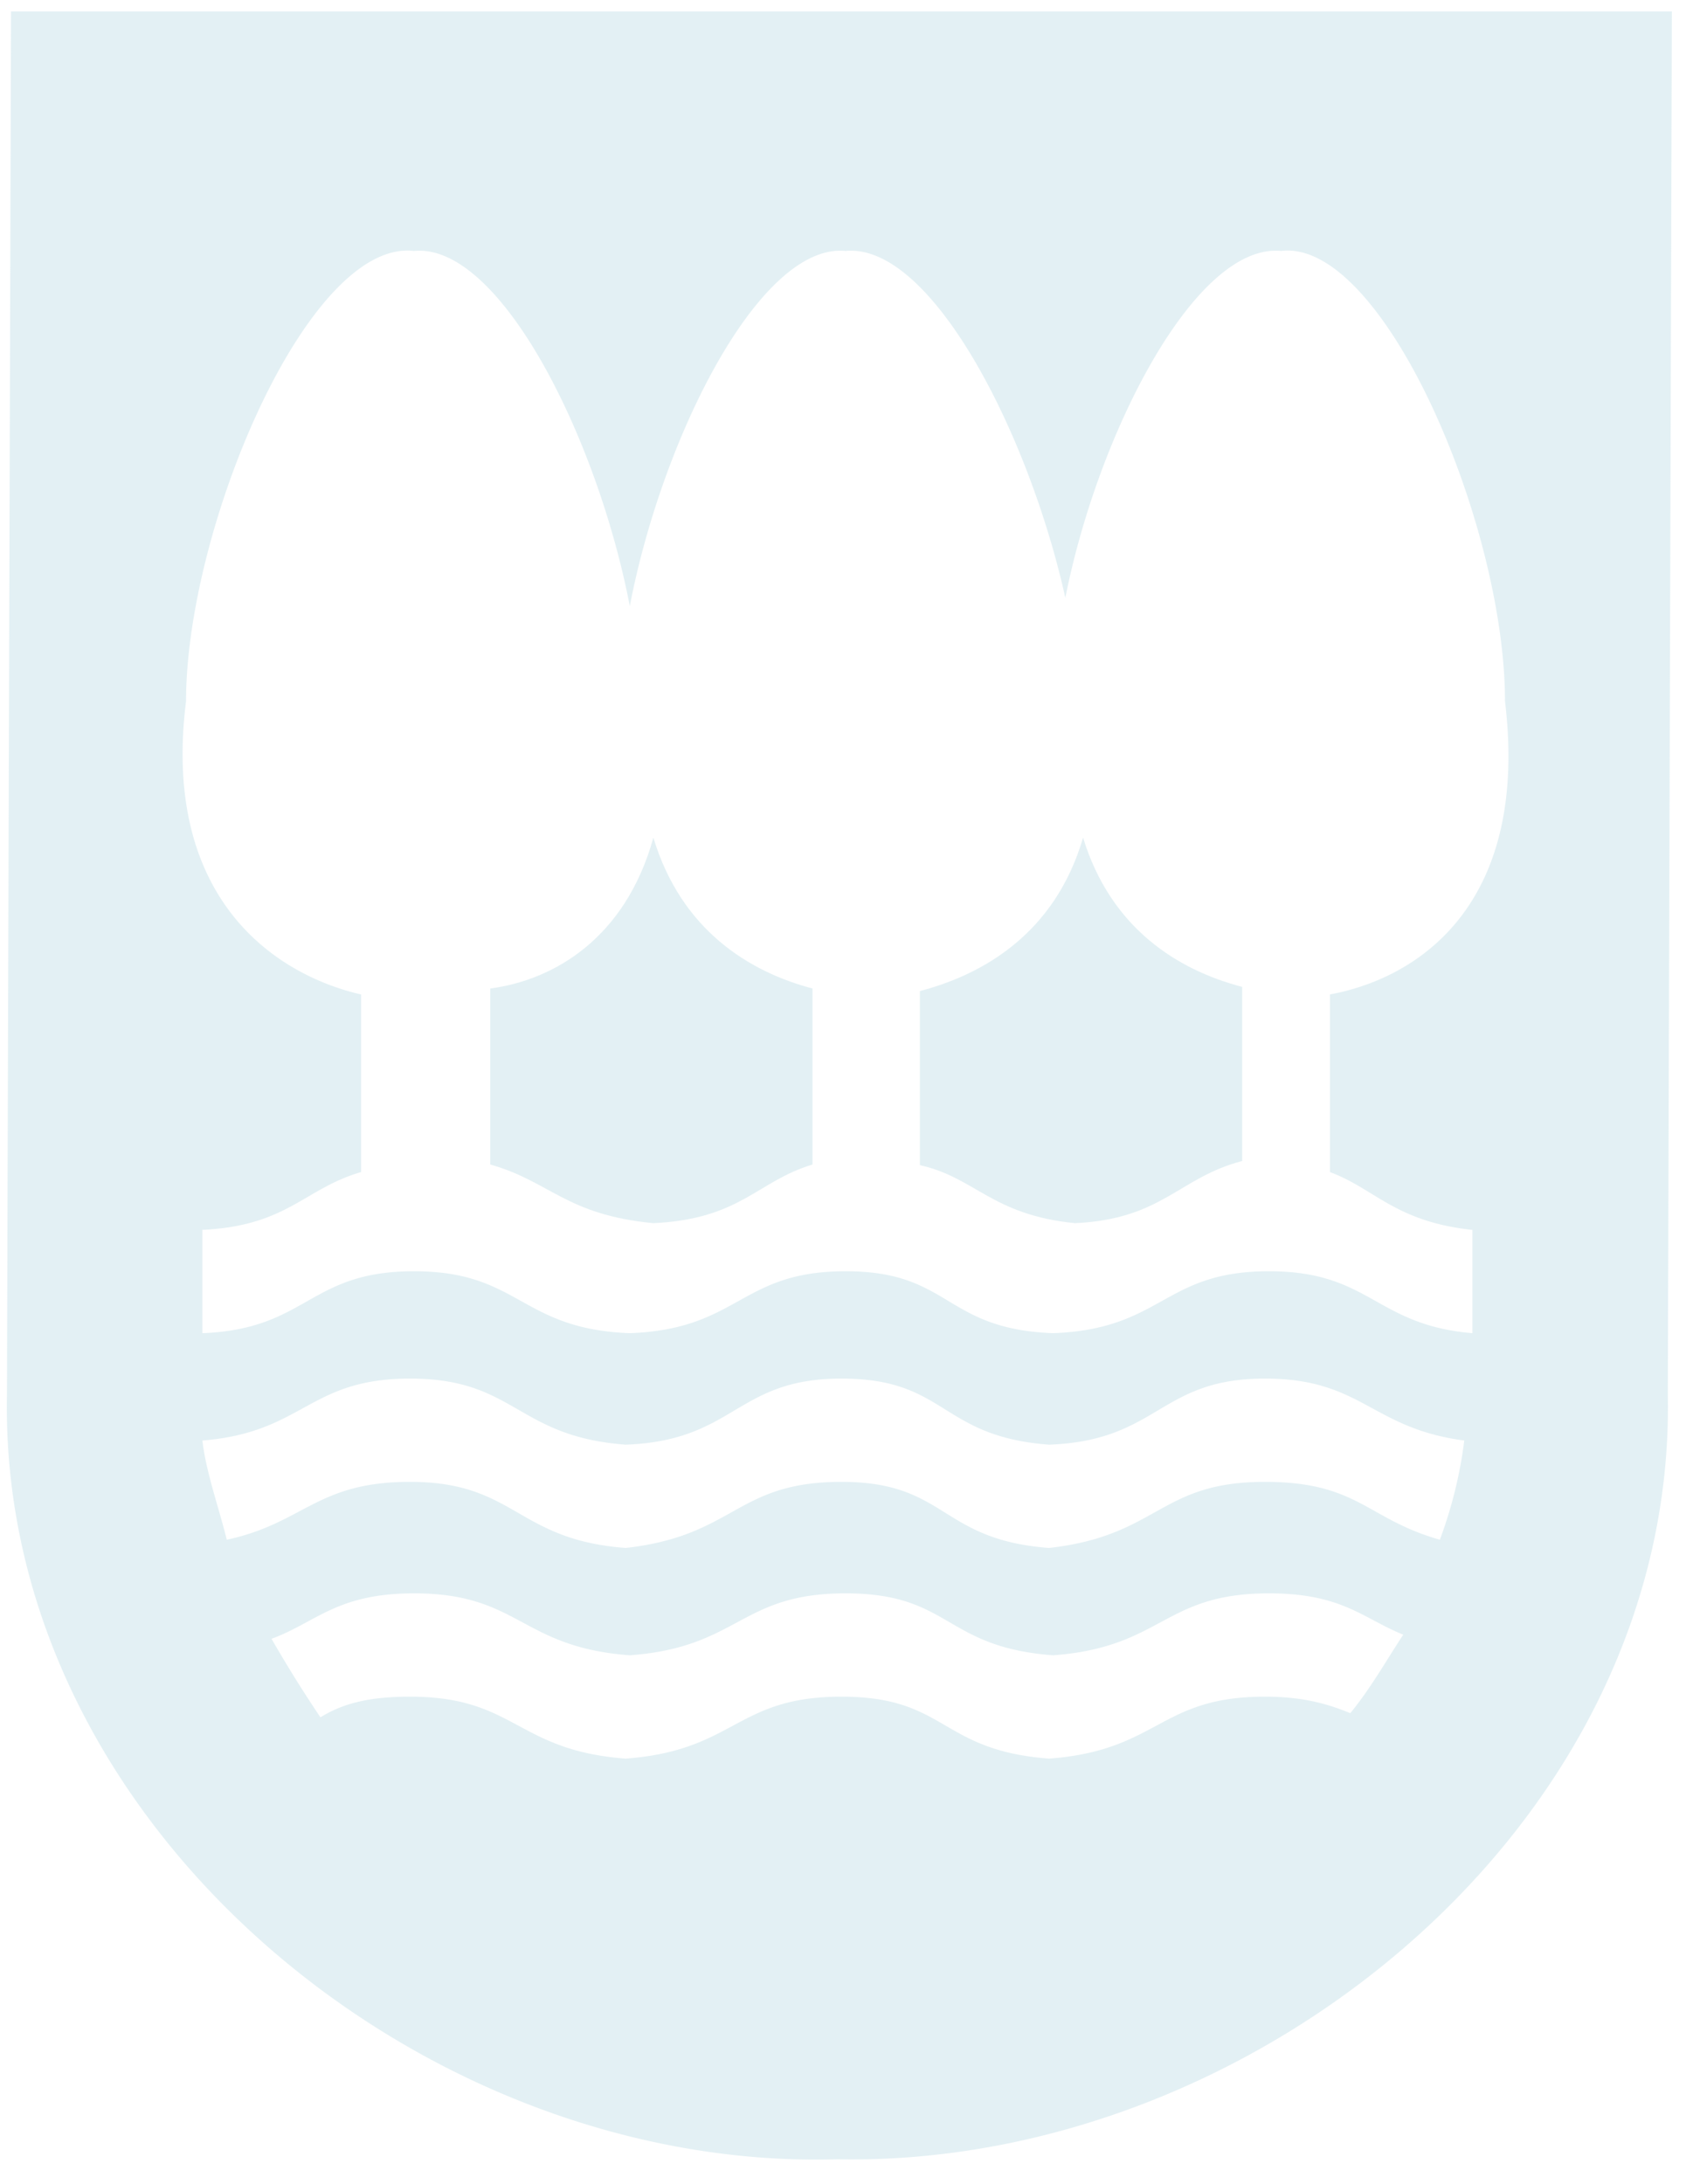 <svg width="38" height="49" viewBox="0 0 38 49" xmlns="http://www.w3.org/2000/svg"><title>gipuzkoa4508</title><g fill="#C8E2E9" opacity=".5"><path d="M18.237 22.18c-1.429-.376-2.947-1.317-3.572-3.385-.625 2.257-2.233 3.197-3.661 3.385v3.95c1.34.376 1.696 1.128 3.661 1.316 1.965-.094 2.322-.94 3.572-1.316v-3.95z"/><path d="M.247.256L.156 31.304c-.183 9.639 9.32 17.424 18.64 17.146 9.32.185 18.822-7.507 18.639-17.146L37.526.256H.247zM30.308 38.44c-.457-.185-1.005-.37-1.919-.37-2.375 0-2.375 1.204-4.842 1.39-2.467-.186-2.285-1.39-4.66-1.39-2.376 0-2.376 1.204-4.843 1.39-2.467-.186-2.467-1.39-4.842-1.39-1.005 0-1.554.185-2.01.463a29.165 29.165 0 0 1-1.097-1.761c1.005-.37 1.462-1.02 3.198-1.02 2.376 0 2.376 1.205 4.843 1.39 2.467-.185 2.467-1.39 4.842-1.39 2.376 0 2.193 1.205 4.66 1.39 2.467-.185 2.467-1.39 4.843-1.39 1.644 0 2.101.557 3.015.927-.366.556-.731 1.205-1.188 1.761zm2.01-3.892c-1.644-.464-1.827-1.298-3.929-1.298-2.375 0-2.375 1.205-4.842 1.483-2.467-.185-2.285-1.483-4.66-1.483-2.376 0-2.376 1.205-4.843 1.483-2.467-.185-2.467-1.483-4.842-1.483-2.102 0-2.376.927-4.112 1.298-.183-.742-.457-1.483-.548-2.225 2.284-.185 2.375-1.39 4.66-1.39 2.375 0 2.375 1.298 4.842 1.483 2.467-.093 2.467-1.483 4.843-1.483 2.375 0 2.193 1.298 4.66 1.483 2.467-.093 2.467-1.483 4.842-1.483 2.193 0 2.376 1.112 4.477 1.39a9.891 9.891 0 0 1-.548 2.225zm.731-6.952v2.318c-2.193-.186-2.284-1.39-4.568-1.39-2.376 0-2.376 1.297-4.843 1.39-2.467-.093-2.284-1.39-4.66-1.39-2.375 0-2.375 1.297-4.842 1.39-2.467-.093-2.467-1.39-4.843-1.39s-2.376 1.297-4.751 1.39v-2.318c1.919-.092 2.284-.926 3.563-1.297v-3.985c-2.01-.464-4.477-2.225-3.929-6.58 0-3.893 2.741-10.38 5.117-10.103 1.919-.185 4.112 4.17 4.843 7.97.73-3.8 2.923-8.155 4.842-7.97 1.919-.185 4.112 4.078 4.934 7.785.731-3.707 2.924-7.97 4.843-7.785 2.284-.278 5.025 6.117 5.025 10.102.548 4.542-1.919 6.21-3.929 6.58V26.3c1.005.37 1.462 1.112 3.198 1.297z"/><path d="M27.882 22.144c-1.43-.373-2.947-1.303-3.572-3.35-.625 2.14-2.233 3.07-3.662 3.443v3.907c1.25.279 1.608 1.116 3.483 1.302 1.965-.093 2.322-1.023 3.75-1.395v-3.907z"/></g></svg>